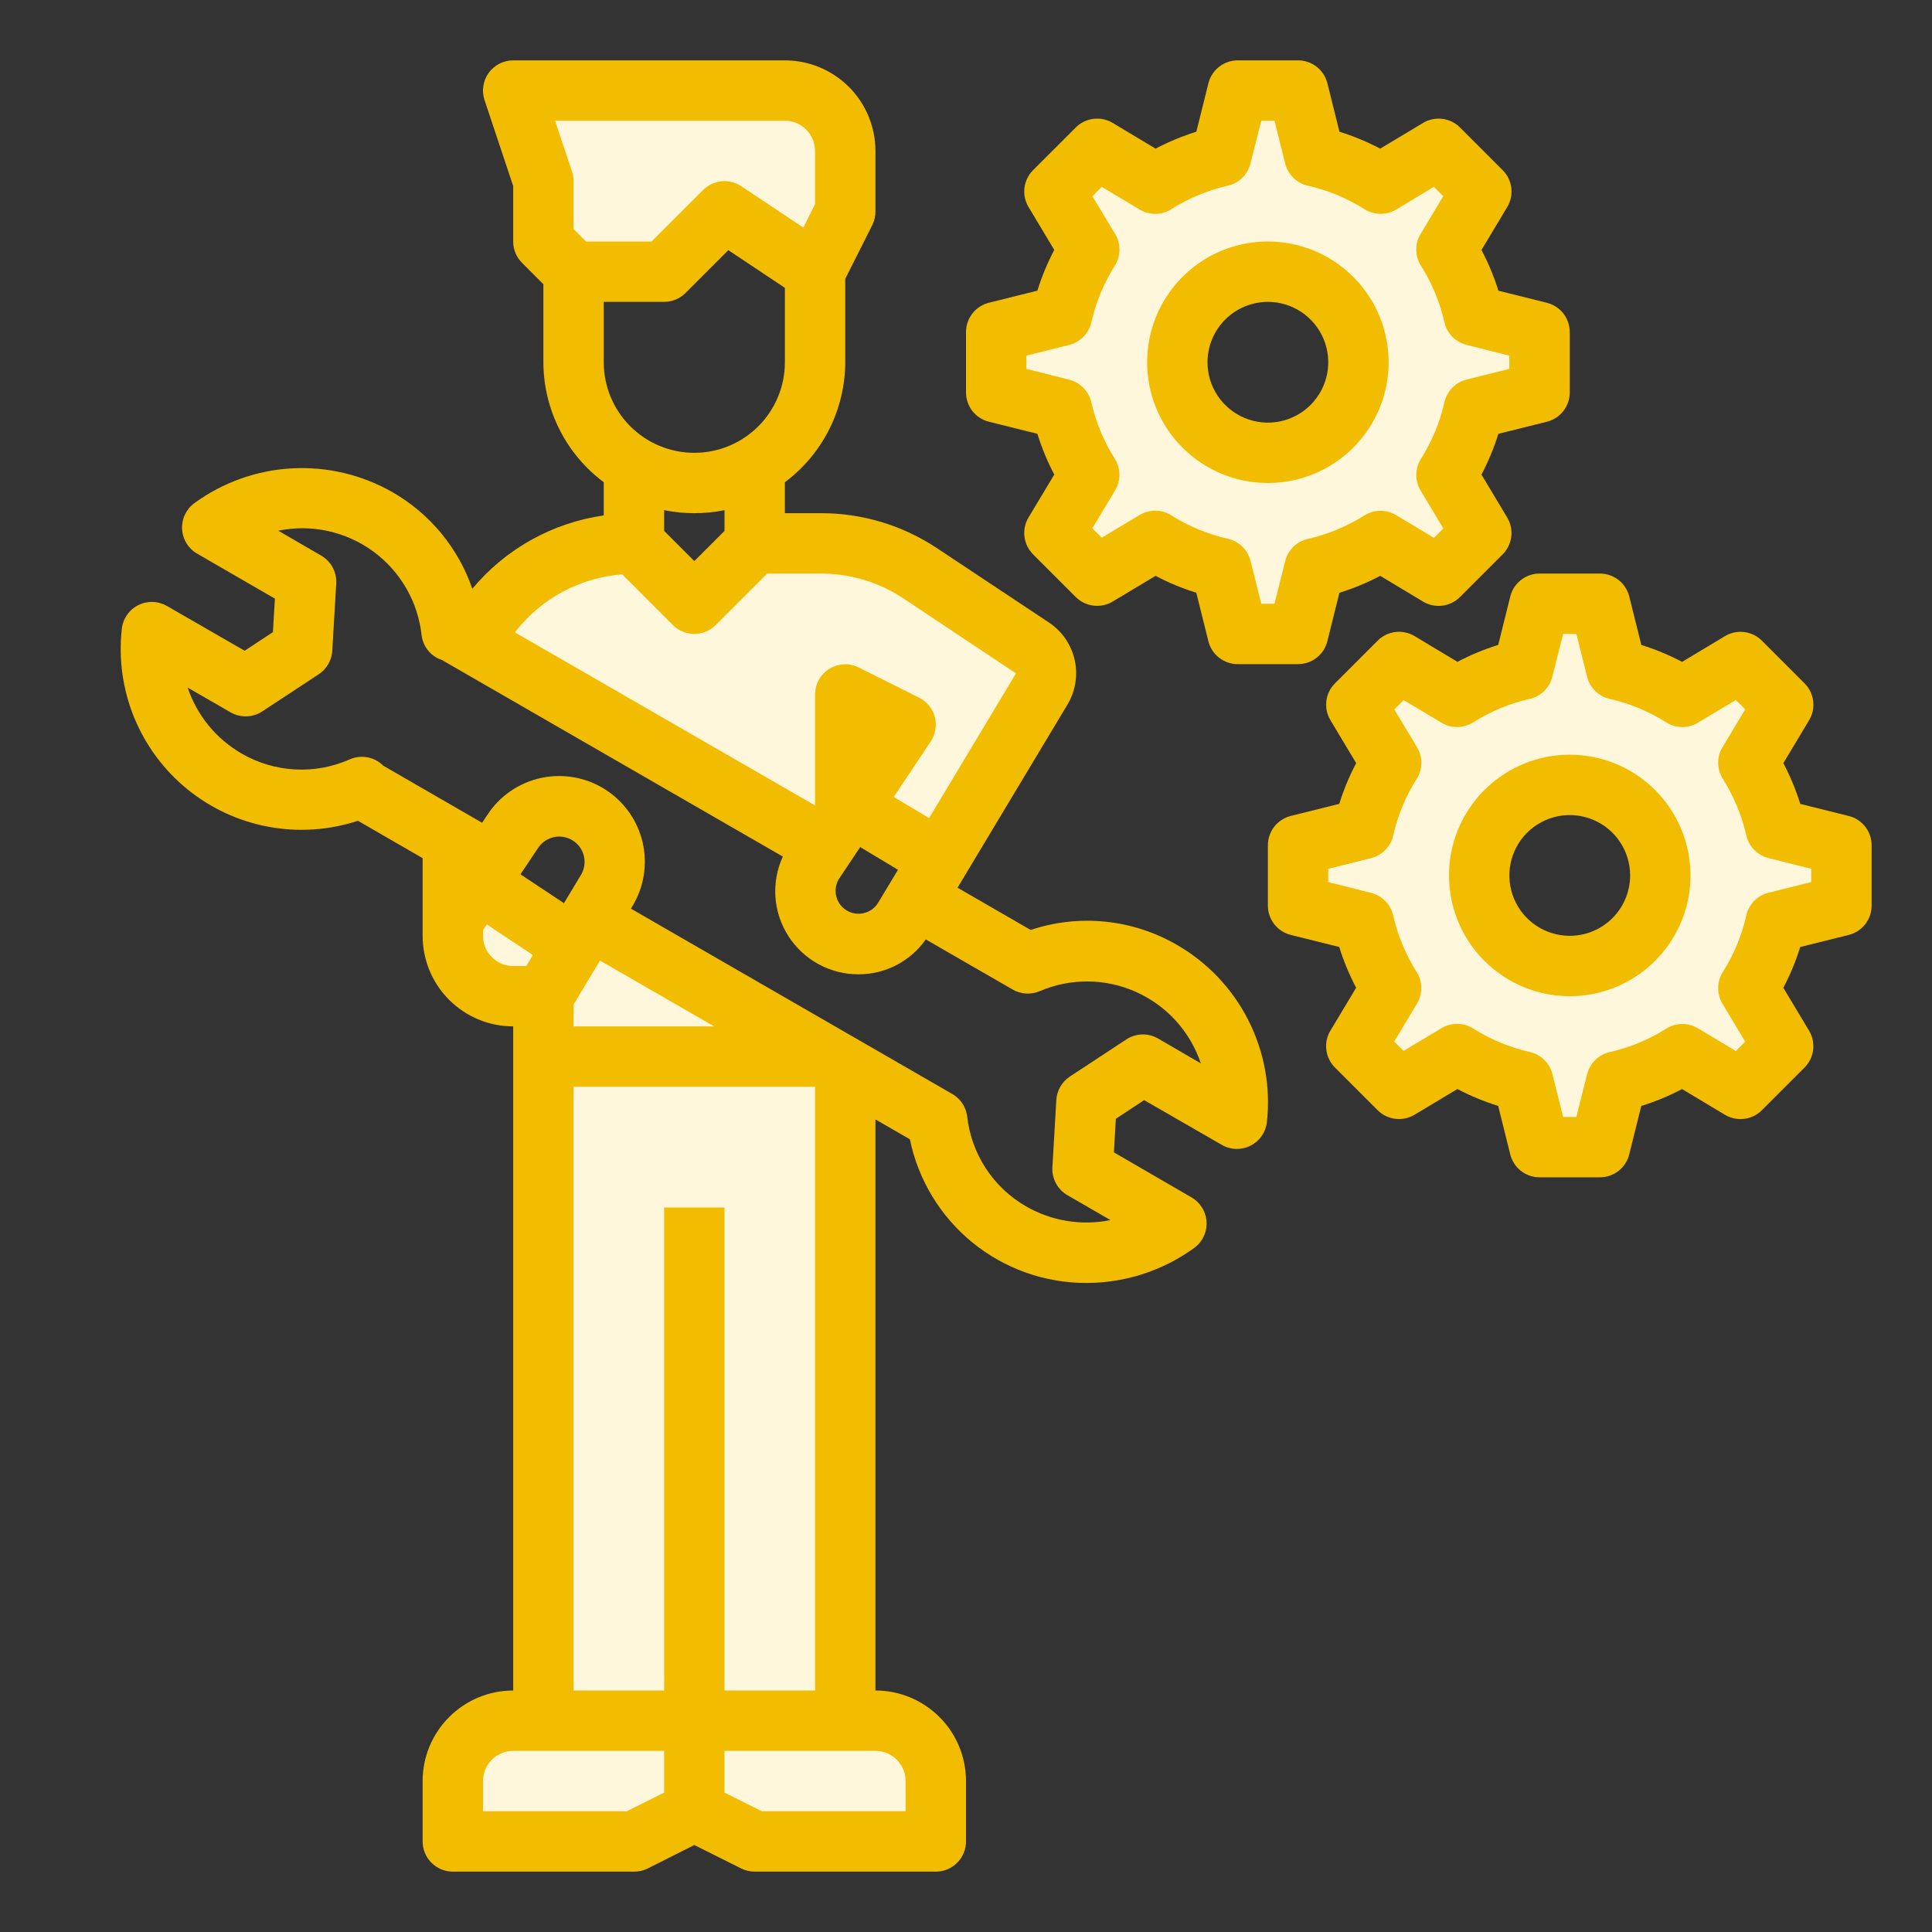 <?xml version="1.0" encoding="UTF-8"?> <svg xmlns="http://www.w3.org/2000/svg" width="64" height="64" viewBox="0 0 64 64" fill="none"><rect x="0" y="0" width="64" height="64" fill="#333333" stroke="none"/><path d="M61 28V30L58.82 30.54C58.648 31.316 58.343 32.057 57.92 32.73L59.07 34.66L57.66 36.07L55.73 34.92C55.057 35.343 54.316 35.648 53.54 35.82L53 38H51L50.46 35.82C49.684 35.648 48.943 35.343 48.27 34.92L46.34 36.07L44.93 34.66L46.08 32.73C45.657 32.057 45.352 31.316 45.18 30.54L43 30V28L45.18 27.46C45.352 26.684 45.657 25.943 46.08 25.27L44.93 23.34L46.34 21.93L48.27 23.08C48.943 22.657 49.684 22.352 50.46 22.18L51 20H53L53.54 22.18C54.316 22.352 55.057 22.657 55.73 23.08L57.66 21.93L59.07 23.34L57.92 25.27C58.343 25.943 58.648 26.684 58.82 27.46L61 28ZM55 29C55 28.407 54.824 27.827 54.494 27.333C54.165 26.84 53.696 26.455 53.148 26.228C52.6 26.001 51.997 25.942 51.415 26.058C50.833 26.173 50.298 26.459 49.879 26.879C49.459 27.298 49.173 27.833 49.058 28.415C48.942 28.997 49.001 29.6 49.228 30.148C49.455 30.696 49.84 31.165 50.333 31.494C50.827 31.824 51.407 32 52 32C52.796 32 53.559 31.684 54.121 31.121C54.684 30.559 55 29.796 55 29Z" fill="#FFF7DB"></path><path d="M51 11V13L48.82 13.54C48.648 14.316 48.343 15.057 47.92 15.73L49.07 17.66L47.66 19.07L45.73 17.92C45.057 18.343 44.316 18.648 43.54 18.82L43 21H41L40.46 18.82C39.684 18.648 38.943 18.343 38.27 17.92L36.34 19.07L34.93 17.66L36.08 15.73C35.657 15.057 35.352 14.316 35.18 13.54L33 13V11L35.18 10.46C35.352 9.684 35.657 8.943 36.08 8.27L34.93 6.34L36.34 4.93L38.27 6.08C38.943 5.657 39.684 5.352 40.46 5.18L41 3H43L43.54 5.18C44.316 5.352 45.057 5.657 45.73 6.08L47.66 4.93L49.07 6.34L47.92 8.27C48.343 8.943 48.648 9.684 48.82 10.46L51 11ZM45 12C45 11.407 44.824 10.827 44.494 10.333C44.165 9.84 43.696 9.455 43.148 9.228C42.6 9.001 41.997 8.942 41.415 9.058C40.833 9.173 40.298 9.459 39.879 9.879C39.459 10.298 39.173 10.833 39.058 11.415C38.942 11.997 39.001 12.6 39.228 13.148C39.455 13.696 39.84 14.165 40.333 14.494C40.827 14.824 41.407 15 42 15C42.796 15 43.559 14.684 44.121 14.121C44.684 13.559 45 12.796 45 12Z" fill="#FFF7DB"></path><path d="M34.21 21.47C34.422 21.615 34.571 21.835 34.626 22.086C34.682 22.336 34.64 22.599 34.51 22.82L31.12 28.47L28.2 26.71L30 24L28 23V27.01L27.32 28.03L18.15 22.74L15.65 21.29C16.151 20.301 16.916 19.47 17.86 18.889C18.804 18.308 19.891 18.001 21 18L23 20L25 18H27.18C28.366 17.998 29.525 18.349 30.51 19.01L34.21 21.47Z" fill="#FFF7DB"></path><path d="M31 59V61H25L23 60V57H29C29.53 57.002 30.038 57.213 30.413 57.587C30.787 57.962 30.998 58.47 31 59Z" fill="#FFF7DB"></path><path d="M23 57H18V35H27.39L28 35.35V57H23Z" fill="#FFF7DB"></path><path d="M28 5V7L27 9L24 7L22 9H19L18 8V6L17 3H26C26.53 3.002 27.038 3.213 27.413 3.588C27.787 3.962 27.998 4.47 28 5Z" fill="#FFF7DB"></path><path d="M27.39 35H18V33L19 31.33L19.52 30.46L27.39 35Z" fill="#FFF7DB"></path><path d="M23 57V60L21 61H15V59C15.002 58.47 15.213 57.962 15.588 57.587C15.962 57.213 16.47 57.002 17 57H23Z" fill="#FFF7DB"></path><path d="M18 30.67L15.85 29.24L15 30.51V31C15.002 31.53 15.213 32.038 15.588 32.412C15.962 32.787 16.47 32.998 17 33H18L19 31.33L18 30.67Z" fill="#FFF7DB"></path><path d="M38.988 31.3C38.261 30.879 37.453 30.617 36.618 30.532C35.782 30.446 34.938 30.54 34.142 30.806L31.72 29.406L35.372 23.322C35.63 22.88 35.712 22.356 35.599 21.857C35.486 21.358 35.187 20.92 34.764 20.632L31.064 18.176C29.916 17.405 28.563 16.995 27.18 17H26V15.974C26.619 15.512 27.121 14.913 27.468 14.223C27.816 13.533 27.997 12.772 28 12V9.236L28.9 7.447C28.967 7.308 29.002 7.155 29 7V5C29 4.204 28.684 3.441 28.121 2.879C27.558 2.316 26.795 2 26 2H17C16.841 2 16.685 2.038 16.544 2.11C16.403 2.182 16.281 2.287 16.188 2.415C16.096 2.544 16.035 2.692 16.011 2.849C15.987 3.006 16.001 3.166 16.051 3.316L17 6.162V8C17 8.265 17.105 8.52 17.293 8.707L18 9.414V12C18.002 12.772 18.184 13.533 18.531 14.223C18.878 14.913 19.381 15.512 20 15.974V17.074C18.298 17.317 16.747 18.183 15.646 19.504C15.182 18.156 14.246 17.021 13.011 16.309C11.998 15.728 10.84 15.452 9.674 15.515C8.509 15.578 7.387 15.977 6.443 16.664C6.308 16.762 6.2 16.892 6.128 17.042C6.056 17.192 6.023 17.358 6.031 17.525C6.04 17.691 6.09 17.853 6.177 17.995C6.263 18.137 6.385 18.256 6.529 18.339L9.106 19.83L9.041 20.94L8.105 21.557L5.529 20.073C5.384 19.99 5.221 19.944 5.055 19.94C4.888 19.936 4.723 19.973 4.575 20.049C4.426 20.125 4.299 20.236 4.205 20.374C4.11 20.511 4.052 20.67 4.035 20.836C3.924 21.833 4.065 22.842 4.445 23.77C4.825 24.698 5.433 25.516 6.211 26.148C6.99 26.781 7.915 27.207 8.901 27.389C9.888 27.571 10.904 27.502 11.857 27.189L14 28.427V31C14 31.796 14.316 32.559 14.879 33.121C15.441 33.684 16.204 34 17 34V56C16.204 56 15.441 56.316 14.879 56.879C14.316 57.441 14 58.204 14 59V61C14 61.265 14.105 61.52 14.293 61.707C14.48 61.895 14.735 62 15 62H21C21.154 62.002 21.308 61.968 21.447 61.9L23 61.118L24.553 61.895C24.692 61.964 24.845 62 25 62H31C31.265 62 31.519 61.895 31.707 61.707C31.894 61.52 32 61.265 32 61V59C32 58.204 31.684 57.441 31.121 56.879C30.558 56.316 29.795 56 29 56V37.082L30.141 37.74C30.417 39.086 31.151 40.295 32.216 41.162C33.281 42.029 34.614 42.502 35.988 42.5C37.27 42.499 38.519 42.094 39.557 41.341C39.692 41.243 39.8 41.113 39.872 40.963C39.944 40.812 39.977 40.647 39.968 40.48C39.96 40.314 39.91 40.152 39.823 40.01C39.736 39.868 39.615 39.749 39.471 39.666L36.9 38.174L36.964 37.06L37.901 36.443L40.476 37.926C40.62 38.009 40.783 38.055 40.949 38.059C41.116 38.063 41.281 38.026 41.429 37.95C41.577 37.874 41.704 37.763 41.798 37.625C41.893 37.488 41.951 37.33 41.969 37.164C42.094 36.003 41.879 34.83 41.349 33.789C40.82 32.748 40 31.883 38.988 31.3ZM27.808 29.09L28.495 28.06L29.747 28.812L29.092 29.9C29.039 29.988 28.969 30.065 28.886 30.125C28.803 30.185 28.708 30.228 28.608 30.25C28.46 30.284 28.305 30.272 28.163 30.216C28.022 30.161 27.9 30.065 27.814 29.939C27.728 29.814 27.681 29.666 27.68 29.514C27.679 29.362 27.724 29.213 27.808 29.087V29.09ZM23 15C22.204 15 21.441 14.684 20.878 14.121C20.316 13.559 20 12.796 20 12V10H22C22.265 10 22.519 9.895 22.707 9.707L24.127 8.287L26 9.535V12C26 12.796 25.684 13.559 25.121 14.121C24.558 14.684 23.795 15 23 15ZM26 4C26.265 4 26.519 4.105 26.707 4.293C26.894 4.48 27 4.735 27 5V6.764L26.612 7.54L24.555 6.168C24.362 6.04 24.131 5.982 23.901 6.005C23.671 6.028 23.456 6.129 23.293 6.293L21.586 8H19.414L19 7.586V6C19 5.893 18.983 5.786 18.949 5.684L18.387 4H26ZM23 17C23.336 17 23.671 16.967 24 16.9V17.587L23 18.587L22 17.587V16.9C22.329 16.967 22.664 17 23 17ZM20.613 19.027L22.293 20.707C22.48 20.895 22.735 21 23 21C23.265 21 23.519 20.895 23.707 20.707L25.414 19H27.18C28.169 18.997 29.136 19.29 29.956 19.843L33.656 22.306L30.777 27.1L29.606 26.4L30.832 24.561C30.911 24.443 30.963 24.309 30.987 24.17C31.01 24.03 31.003 23.886 30.967 23.749C30.93 23.612 30.865 23.484 30.775 23.374C30.686 23.264 30.574 23.174 30.447 23.111L28.447 22.111C28.295 22.035 28.126 21.999 27.956 22.006C27.786 22.014 27.621 22.064 27.476 22.154C27.331 22.242 27.212 22.367 27.128 22.515C27.045 22.663 27.001 22.83 27 23V26.681L17.056 20.948C17.48 20.396 18.016 19.939 18.629 19.608C19.242 19.277 19.918 19.079 20.613 19.027ZM19 33.277L19.875 31.819L23.656 34H19V33.277ZM19.234 29L18.682 29.919L17.24 28.963L17.817 28.102C17.936 27.914 18.125 27.781 18.343 27.733C18.56 27.684 18.787 27.724 18.975 27.843C19.163 27.963 19.296 28.152 19.345 28.369C19.393 28.587 19.353 28.814 19.234 29.002V29ZM16 31V30.814L16.127 30.624L17.652 31.636L17.434 32H17C16.735 32 16.48 31.895 16.293 31.707C16.105 31.52 16 31.265 16 31ZM20.764 60H16V59C16 58.735 16.105 58.48 16.293 58.293C16.48 58.105 16.735 58 17 58H22V59.382L20.764 60ZM30 59V60H25.236L24 59.382V58H29C29.265 58 29.519 58.105 29.707 58.293C29.894 58.48 30 58.735 30 59ZM24 56V40H22V56H19V36H27V56H24ZM38.359 34.4C38.198 34.308 38.015 34.262 37.83 34.268C37.645 34.273 37.465 34.33 37.311 34.432L35.44 35.662C35.31 35.748 35.202 35.862 35.124 35.997C35.046 36.132 35.001 36.283 34.992 36.438L34.862 38.669C34.851 38.854 34.892 39.039 34.981 39.202C35.069 39.365 35.201 39.501 35.362 39.593L36.786 40.417C35.828 40.612 34.832 40.449 33.986 39.96C33.451 39.652 32.996 39.223 32.658 38.706C32.32 38.19 32.108 37.601 32.04 36.988C32.021 36.834 31.967 36.686 31.882 36.556C31.797 36.427 31.682 36.319 31.548 36.241L20.9 30.1L20.945 30.025C21.333 29.39 21.455 28.627 21.287 27.902C21.118 27.177 20.671 26.547 20.042 26.148C19.414 25.75 18.654 25.614 17.926 25.77C17.198 25.926 16.56 26.362 16.151 26.984L15.97 27.255L12.7 25.367C12.558 25.224 12.376 25.126 12.178 25.088C11.98 25.05 11.775 25.073 11.59 25.153C11.02 25.407 10.398 25.522 9.775 25.489C9.152 25.456 8.546 25.276 8.006 24.963C7.162 24.477 6.526 23.7 6.216 22.777L7.64 23.598C7.801 23.69 7.984 23.736 8.169 23.73C8.354 23.724 8.534 23.667 8.689 23.565L10.559 22.335C10.689 22.249 10.797 22.135 10.875 22C10.952 21.865 10.998 21.714 11.007 21.559L11.138 19.328C11.148 19.143 11.107 18.958 11.019 18.795C10.931 18.632 10.799 18.497 10.638 18.404L9.217 17.58C9.759 17.469 10.319 17.472 10.86 17.59C11.401 17.708 11.911 17.937 12.359 18.264C12.806 18.59 13.18 19.006 13.457 19.486C13.734 19.965 13.907 20.497 13.967 21.048C13.989 21.232 14.064 21.406 14.182 21.55C14.299 21.694 14.456 21.801 14.632 21.859L25.932 28.375C25.739 28.795 25.655 29.257 25.687 29.718C25.72 30.178 25.868 30.624 26.118 31.012C26.368 31.401 26.712 31.72 27.118 31.941C27.524 32.162 27.979 32.277 28.441 32.275C28.878 32.276 29.308 32.171 29.696 31.97C30.083 31.768 30.417 31.477 30.668 31.119L33.547 32.78C33.681 32.857 33.831 32.903 33.985 32.912C34.14 32.922 34.294 32.895 34.437 32.835C34.942 32.618 35.487 32.508 36.037 32.512C36.587 32.516 37.131 32.634 37.633 32.859C38.135 33.084 38.585 33.41 38.955 33.818C39.324 34.225 39.605 34.705 39.78 35.227L38.359 34.4Z" fill="#F2BD00"></path><path d="M42 16C42.791 16 43.565 15.765 44.222 15.326C44.88 14.886 45.393 14.262 45.696 13.531C45.998 12.8 46.078 11.996 45.923 11.22C45.769 10.444 45.388 9.731 44.828 9.172C44.269 8.612 43.556 8.231 42.78 8.077C42.004 7.923 41.2 8.002 40.469 8.304C39.738 8.607 39.114 9.12 38.674 9.778C38.235 10.435 38 11.209 38 12C38 13.061 38.421 14.078 39.172 14.828C39.922 15.579 40.939 16 42 16ZM42 10C42.396 10 42.782 10.117 43.111 10.337C43.44 10.557 43.696 10.869 43.848 11.235C43.999 11.6 44.039 12.002 43.962 12.39C43.884 12.778 43.694 13.134 43.414 13.414C43.135 13.694 42.778 13.884 42.39 13.962C42.002 14.039 41.6 13.999 41.235 13.848C40.869 13.696 40.557 13.44 40.337 13.111C40.117 12.782 40 12.396 40 12C40 11.47 40.211 10.961 40.586 10.586C40.961 10.211 41.47 10 42 10Z" fill="#F2BD00"></path><path d="M32.758 13.97L34.364 14.37C34.509 14.836 34.696 15.288 34.924 15.72L34.071 17.142C33.956 17.333 33.909 17.557 33.937 17.779C33.964 18 34.064 18.205 34.222 18.363L35.636 19.777C35.794 19.935 35.999 20.035 36.221 20.062C36.442 20.09 36.666 20.043 36.857 19.928L38.279 19.075C38.711 19.303 39.163 19.49 39.629 19.635L40.029 21.241C40.083 21.458 40.208 21.65 40.384 21.788C40.56 21.925 40.777 22 41 22H43C43.223 22 43.44 21.925 43.615 21.788C43.791 21.651 43.916 21.458 43.97 21.242L44.37 19.636C44.836 19.491 45.288 19.304 45.72 19.076L47.142 19.929C47.333 20.044 47.557 20.091 47.779 20.064C48 20.036 48.205 19.936 48.363 19.778L49.777 18.364C49.935 18.206 50.035 18.001 50.062 17.779C50.09 17.558 50.042 17.334 49.928 17.143L49.075 15.721C49.303 15.289 49.49 14.837 49.635 14.371L51.241 13.971C51.458 13.917 51.65 13.792 51.788 13.616C51.925 13.44 52 13.223 52 13V11C52 10.777 51.925 10.56 51.788 10.384C51.651 10.209 51.458 10.084 51.242 10.03L49.636 9.63C49.491 9.164 49.304 8.712 49.076 8.28L49.929 6.858C50.044 6.667 50.091 6.443 50.063 6.222C50.036 6 49.936 5.795 49.778 5.637L48.364 4.222C48.206 4.064 48.001 3.964 47.779 3.937C47.558 3.909 47.334 3.956 47.143 4.071L45.721 4.924C45.289 4.696 44.837 4.509 44.371 4.364L43.971 2.758C43.917 2.541 43.792 2.349 43.616 2.212C43.44 2.074 43.223 2 43 2H41C40.777 2 40.56 2.075 40.385 2.212C40.209 2.349 40.084 2.542 40.03 2.758L39.63 4.364C39.164 4.509 38.712 4.696 38.28 4.924L36.858 4.071C36.667 3.956 36.443 3.909 36.221 3.937C36 3.964 35.795 4.064 35.637 4.222L34.222 5.636C34.064 5.794 33.964 5.999 33.937 6.221C33.909 6.442 33.956 6.666 34.071 6.857L34.924 8.279C34.696 8.711 34.509 9.163 34.364 9.629L32.758 10.029C32.541 10.083 32.349 10.208 32.212 10.384C32.074 10.56 32 10.777 32 11V13C32 13.223 32.075 13.44 32.212 13.616C32.349 13.791 32.542 13.916 32.758 13.97ZM34 11.781L35.419 11.426C35.599 11.381 35.762 11.287 35.892 11.155C36.021 11.022 36.111 10.857 36.152 10.676C36.303 10.011 36.566 9.377 36.93 8.8C37.029 8.643 37.082 8.463 37.084 8.278C37.086 8.093 37.036 7.911 36.941 7.752L36.187 6.5L36.498 6.19L37.755 6.943C37.913 7.037 38.095 7.086 38.279 7.084C38.464 7.082 38.644 7.028 38.8 6.93C39.375 6.566 40.008 6.302 40.672 6.152C40.853 6.111 41.018 6.021 41.151 5.892C41.283 5.762 41.377 5.599 41.422 5.419L41.781 4H42.219L42.574 5.419C42.619 5.599 42.713 5.762 42.845 5.892C42.978 6.021 43.143 6.111 43.324 6.152C43.989 6.302 44.624 6.565 45.2 6.93C45.357 7.029 45.538 7.082 45.723 7.084C45.908 7.086 46.09 7.037 46.249 6.941L47.5 6.188L47.81 6.498L47.057 7.754C46.962 7.913 46.913 8.094 46.916 8.279C46.918 8.463 46.971 8.644 47.07 8.8C47.434 9.376 47.697 10.01 47.848 10.674C47.889 10.855 47.979 11.02 48.108 11.153C48.238 11.285 48.401 11.379 48.581 11.424L50 11.781V12.219L48.581 12.574C48.401 12.619 48.238 12.713 48.108 12.845C47.979 12.978 47.889 13.143 47.848 13.324C47.698 13.989 47.435 14.624 47.07 15.2C46.971 15.357 46.918 15.538 46.916 15.723C46.914 15.908 46.964 16.09 47.059 16.249L47.812 17.506L47.502 17.816L46.246 17.063C46.087 16.968 45.906 16.918 45.72 16.92C45.535 16.922 45.355 16.975 45.198 17.074C44.622 17.438 43.988 17.701 43.324 17.852C43.143 17.893 42.978 17.983 42.845 18.112C42.713 18.242 42.619 18.405 42.574 18.585L42.219 20H41.781L41.426 18.581C41.381 18.401 41.287 18.238 41.155 18.108C41.022 17.979 40.857 17.889 40.676 17.848C40.011 17.697 39.377 17.434 38.8 17.07C38.643 16.971 38.463 16.918 38.278 16.916C38.093 16.914 37.911 16.964 37.752 17.059L36.496 17.812L36.185 17.502L36.939 16.245C37.034 16.087 37.084 15.906 37.082 15.721C37.08 15.537 37.028 15.356 36.93 15.2C36.566 14.625 36.302 13.992 36.152 13.328C36.111 13.147 36.021 12.982 35.892 12.849C35.762 12.717 35.599 12.623 35.419 12.578L34 12.219V11.781Z" fill="#F2BD00"></path><path d="M52 25C51.209 25 50.435 25.235 49.778 25.674C49.12 26.114 48.607 26.738 48.304 27.469C48.002 28.2 47.922 29.004 48.077 29.78C48.231 30.556 48.612 31.269 49.172 31.828C49.731 32.388 50.444 32.769 51.219 32.923C51.995 33.078 52.8 32.998 53.531 32.696C54.261 32.393 54.886 31.88 55.326 31.222C55.765 30.564 56 29.791 56 29C56 27.939 55.578 26.922 54.828 26.172C54.078 25.421 53.061 25 52 25ZM52 31C51.604 31 51.218 30.883 50.889 30.663C50.56 30.443 50.303 30.131 50.152 29.765C50.001 29.4 49.961 28.998 50.038 28.61C50.115 28.222 50.306 27.866 50.586 27.586C50.865 27.306 51.222 27.116 51.61 27.038C51.998 26.961 52.4 27.001 52.765 27.152C53.131 27.304 53.443 27.56 53.663 27.889C53.883 28.218 54 28.604 54 29C54 29.53 53.789 30.039 53.414 30.414C53.039 30.789 52.53 31 52 31Z" fill="#F2BD00"></path><path d="M61.242 27.03L59.636 26.63C59.491 26.164 59.304 25.712 59.076 25.28L59.929 23.858C60.044 23.667 60.091 23.443 60.063 23.221C60.036 23 59.936 22.795 59.778 22.637L58.364 21.223C58.206 21.065 58.001 20.965 57.779 20.938C57.558 20.91 57.334 20.957 57.143 21.072L55.721 21.925C55.289 21.697 54.837 21.51 54.371 21.365L53.971 19.759C53.917 19.542 53.792 19.35 53.616 19.212C53.44 19.075 53.223 19 53 19H51C50.777 19 50.56 19.075 50.385 19.212C50.209 19.349 50.084 19.542 50.03 19.758L49.63 21.364C49.164 21.509 48.712 21.696 48.28 21.924L46.858 21.071C46.667 20.956 46.443 20.909 46.221 20.936C46 20.964 45.795 21.064 45.637 21.222L44.223 22.636C44.065 22.794 43.965 22.999 43.938 23.221C43.91 23.442 43.958 23.666 44.072 23.857L44.925 25.279C44.697 25.711 44.51 26.163 44.365 26.629L42.759 27.029C42.542 27.083 42.35 27.208 42.212 27.384C42.075 27.56 42 27.777 42 28V30C42 30.223 42.075 30.44 42.212 30.616C42.349 30.791 42.542 30.916 42.758 30.97L44.364 31.37C44.509 31.836 44.696 32.288 44.924 32.72L44.071 34.142C43.956 34.333 43.909 34.557 43.937 34.779C43.964 35 44.064 35.205 44.222 35.363L45.636 36.777C45.794 36.935 45.999 37.035 46.221 37.062C46.442 37.09 46.666 37.042 46.857 36.928L48.279 36.075C48.711 36.303 49.163 36.49 49.629 36.635L50.029 38.241C50.083 38.458 50.208 38.65 50.384 38.788C50.56 38.925 50.777 39 51 39H53C53.223 39 53.44 38.925 53.615 38.788C53.791 38.651 53.916 38.458 53.97 38.242L54.37 36.636C54.836 36.491 55.288 36.304 55.72 36.076L57.142 36.929C57.333 37.044 57.557 37.091 57.779 37.063C58 37.036 58.205 36.936 58.363 36.778L59.777 35.364C59.935 35.206 60.035 35.001 60.062 34.779C60.09 34.558 60.042 34.334 59.928 34.143L59.075 32.721C59.303 32.289 59.49 31.837 59.635 31.371L61.241 30.971C61.458 30.917 61.65 30.792 61.788 30.616C61.925 30.44 62 30.223 62 30V28C62 27.777 61.925 27.56 61.788 27.384C61.651 27.209 61.458 27.084 61.242 27.03ZM60 29.219L58.581 29.574C58.401 29.619 58.238 29.713 58.108 29.845C57.979 29.978 57.889 30.143 57.848 30.324C57.698 30.989 57.435 31.624 57.07 32.2C56.971 32.357 56.918 32.538 56.916 32.723C56.914 32.908 56.964 33.09 57.059 33.249L57.812 34.506L57.502 34.816L56.246 34.063C56.087 33.968 55.906 33.918 55.72 33.92C55.535 33.922 55.355 33.975 55.198 34.074C54.622 34.438 53.988 34.701 53.324 34.852C53.143 34.893 52.978 34.983 52.845 35.112C52.713 35.242 52.619 35.405 52.574 35.585L52.219 37H51.781L51.426 35.581C51.381 35.401 51.287 35.238 51.155 35.108C51.022 34.979 50.857 34.889 50.676 34.848C50.011 34.697 49.377 34.434 48.8 34.07C48.643 33.971 48.463 33.918 48.278 33.916C48.093 33.914 47.911 33.964 47.752 34.059L46.496 34.812L46.185 34.502L46.939 33.245C47.034 33.087 47.084 32.906 47.082 32.721C47.08 32.537 47.028 32.356 46.93 32.2C46.566 31.625 46.302 30.992 46.152 30.328C46.111 30.147 46.021 29.982 45.892 29.849C45.762 29.717 45.599 29.623 45.419 29.578L44 29.219V28.781L45.419 28.426C45.599 28.381 45.762 28.287 45.892 28.155C46.021 28.022 46.111 27.857 46.152 27.676C46.303 27.011 46.566 26.377 46.93 25.8C47.029 25.643 47.082 25.463 47.084 25.278C47.086 25.093 47.036 24.911 46.941 24.752L46.187 23.5L46.498 23.19L47.755 23.943C47.913 24.037 48.095 24.086 48.279 24.084C48.464 24.082 48.644 24.028 48.8 23.93C49.375 23.566 50.008 23.302 50.672 23.152C50.853 23.111 51.018 23.021 51.151 22.892C51.283 22.762 51.377 22.599 51.422 22.419L51.781 21H52.219L52.574 22.419C52.619 22.599 52.713 22.762 52.845 22.892C52.978 23.021 53.143 23.111 53.324 23.152C53.988 23.302 54.621 23.566 55.196 23.93C55.353 24.029 55.534 24.082 55.719 24.084C55.904 24.086 56.086 24.037 56.245 23.941L57.502 23.188L57.812 23.498L57.059 24.754C56.964 24.912 56.915 25.094 56.917 25.279C56.919 25.463 56.972 25.644 57.07 25.8C57.434 26.376 57.697 27.01 57.848 27.674C57.889 27.855 57.979 28.02 58.108 28.153C58.238 28.285 58.401 28.379 58.581 28.424L60 28.781V29.219Z" fill="#F2BD00"></path></svg> 